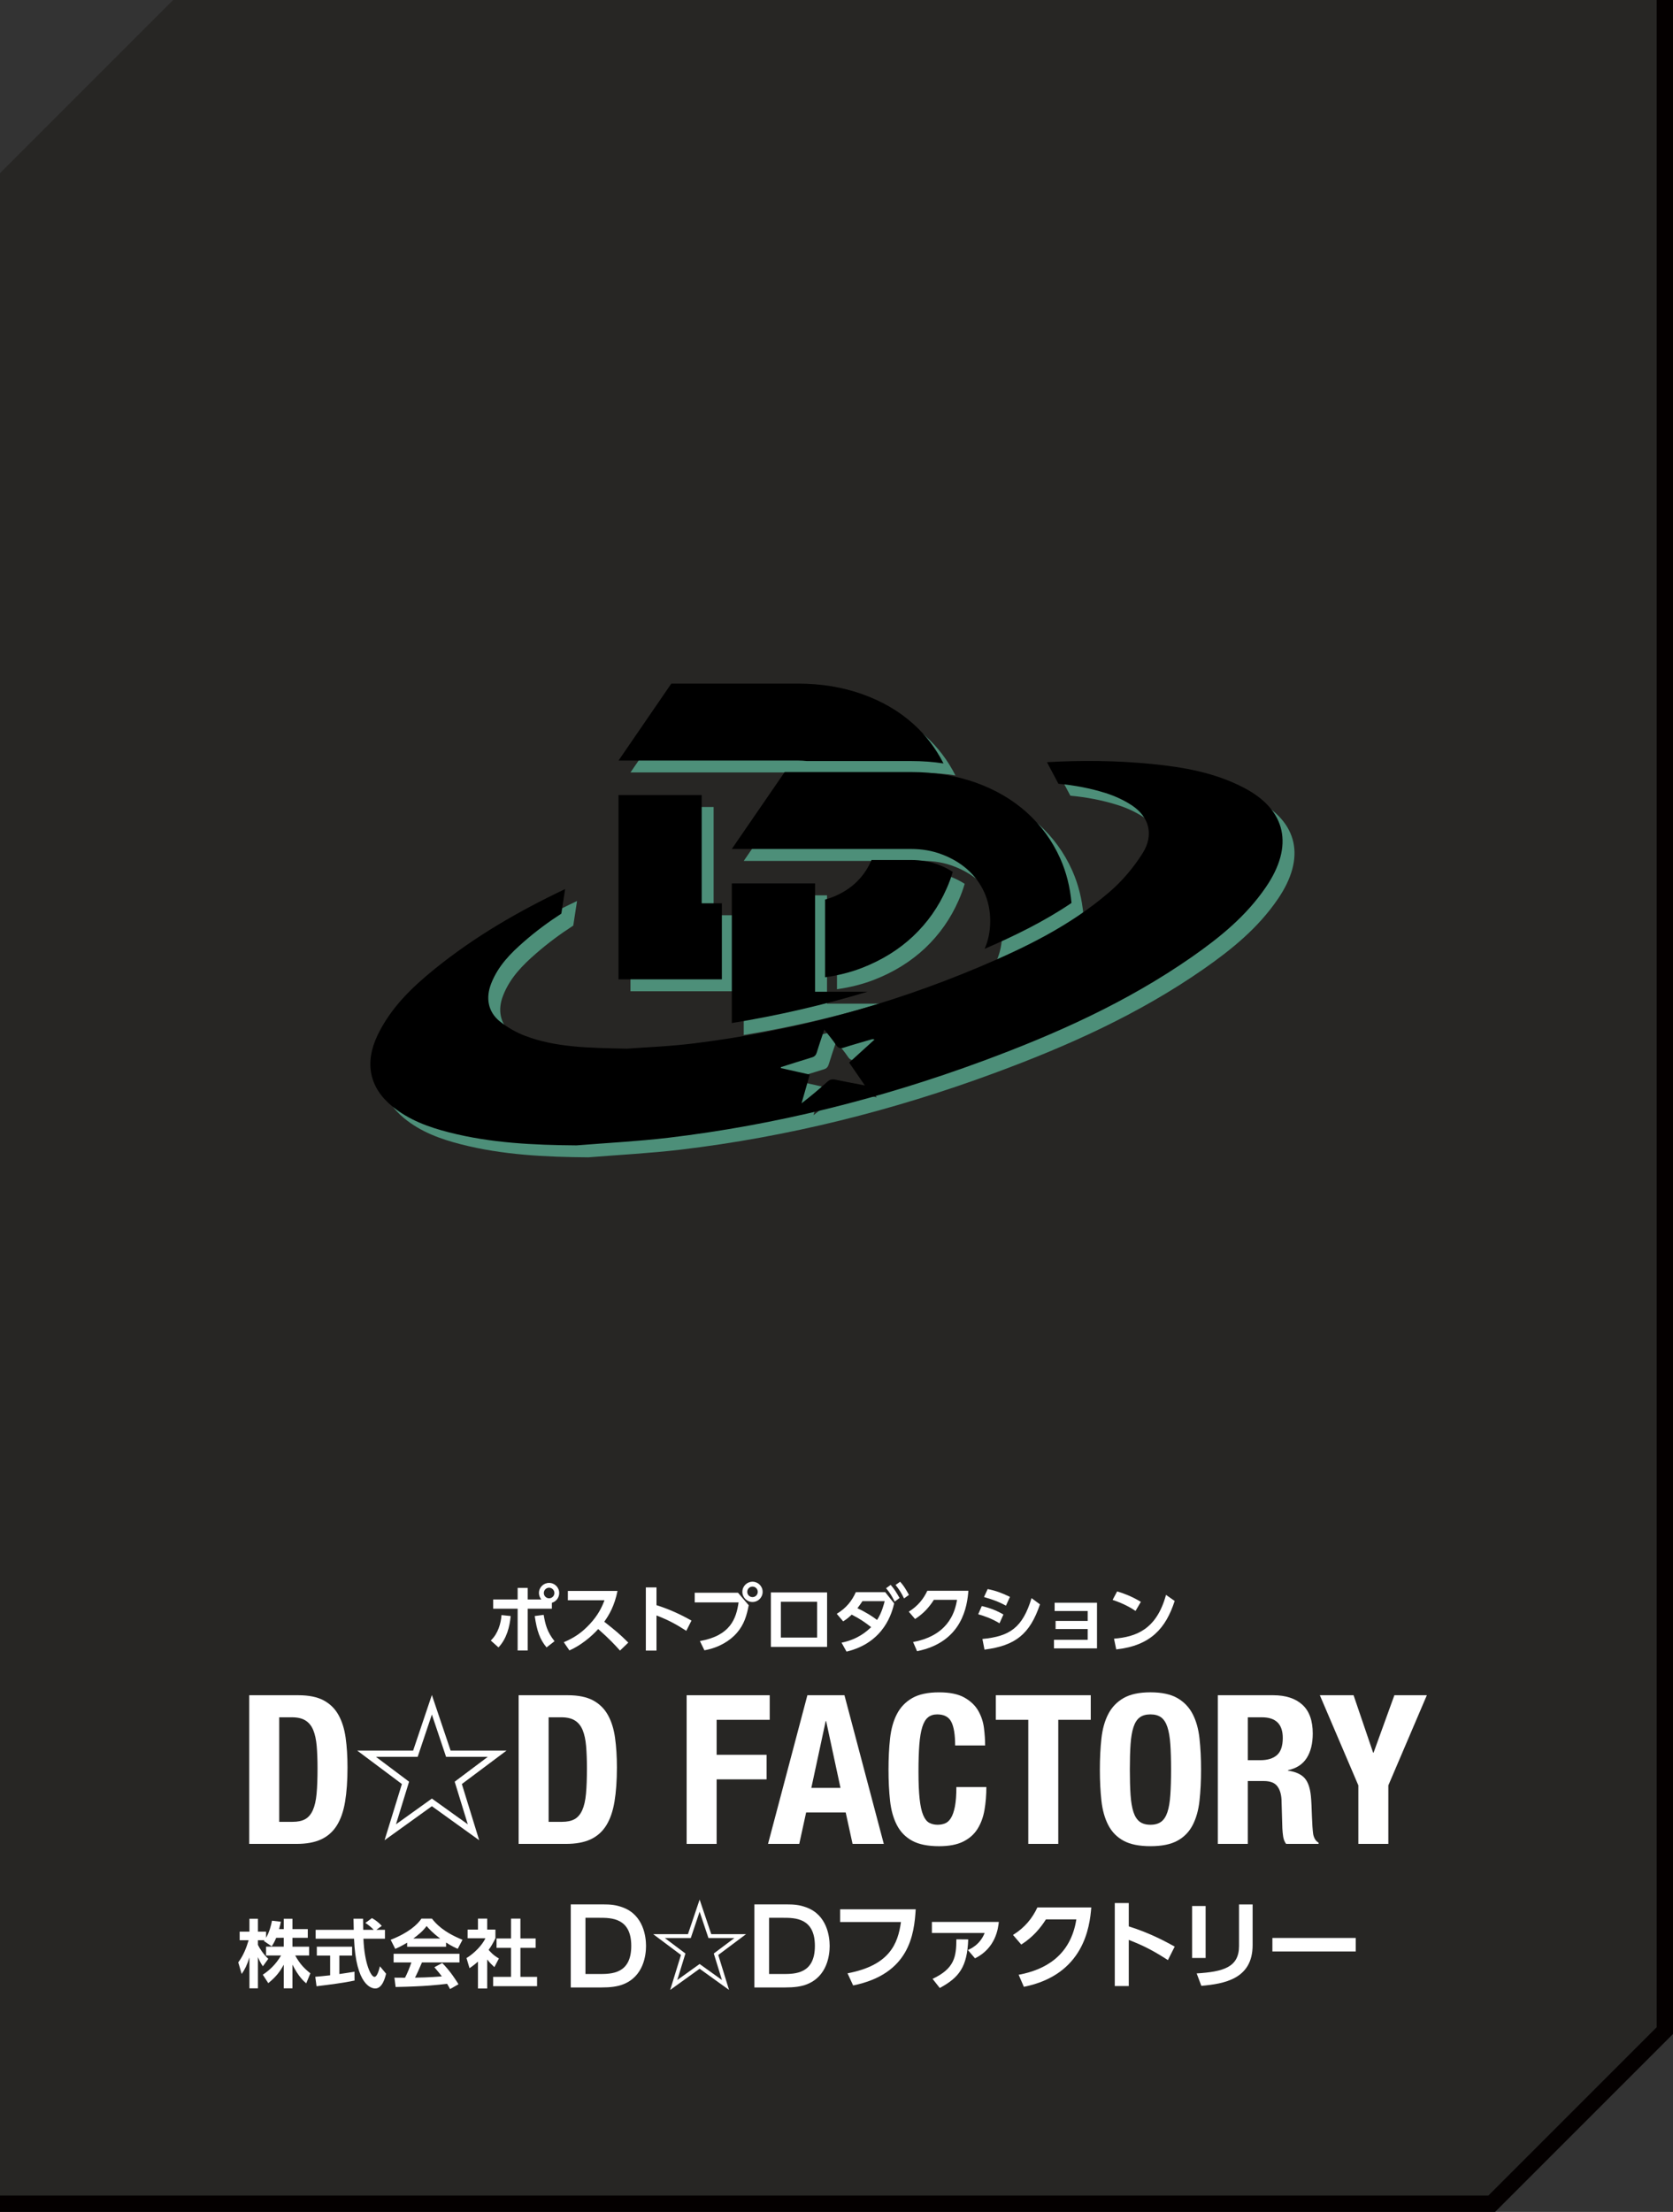 <?xml version="1.0" encoding="utf-8"?>
<!-- Generator: Adobe Illustrator 16.0.0, SVG Export Plug-In . SVG Version: 6.00 Build 0)  -->
<!DOCTYPE svg PUBLIC "-//W3C//DTD SVG 1.1//EN" "http://www.w3.org/Graphics/SVG/1.1/DTD/svg11.dtd">
<svg version="1.1" id="レイヤー_1" xmlns="http://www.w3.org/2000/svg" xmlns:xlink="http://www.w3.org/1999/xlink" x="0px"
	 y="0px" width="205px" height="271px" viewBox="0 0 205 271" enable-background="new 0 0 205 271" xml:space="preserve">
<rect x="0" y="0" width="205" height="271" fill="#333333" stroke="none"/>
<polygon fill="#201E1B" points="204,0 21.213,0 0,21.213 0,270 182.787,270 204,248.787 " opacity="0.6"/>
<polyline fill="none" stroke="#040000" stroke-width="2" stroke-miterlimit="10" points="0,270 182.787,270 204,248.787 204,0 "/>
<g>
	<g>
		<g>
			<g>
				<path fill="#FFFFFF" d="M33.844,237.416c-0.227,0.553-0.39,0.797-0.553,1.043l-0.961-0.654c0.036-0.045,0.055-0.063,0.073-0.09
					h-0.799v0.57c0.191,0.408,0.707,1.197,1.27,1.705l-0.662,0.916c-0.254-0.363-0.443-0.727-0.607-1.125v3.824h-1.041v-3.779
					c-0.309,0.971-0.572,1.479-0.952,2.021l-0.417-1.422c0.607-0.807,0.988-1.75,1.269-2.711h-1.097v-1.051h1.197v-1.578h1.041
					v1.578h0.998v0.752c0.416-0.717,0.607-1.504,0.725-2.094l1.088,0.127c-0.055,0.254-0.1,0.463-0.218,0.906h0.571v-1.27h1.068
					v1.27h1.877v1.061h-1.877v1.088h2.041v1.078h-1.705c0.571,1.051,1.151,1.631,1.858,2.184l-0.507,1.232
					c-0.245-0.207-0.943-0.797-1.688-2.293v2.9h-1.068v-2.891c-0.436,0.807-0.925,1.477-1.895,2.258l-0.671-1.033
					c0.78-0.518,1.567-1.215,2.239-2.357h-1.84v-1.078h2.166v-1.088H33.844z"/>
				<path fill="#FFFFFF" d="M38.632,242.191c0.525-0.045,1.033-0.09,1.822-0.18v-2.42h-1.632v-1.088h4.323v1.088h-1.559v2.266
					c0.771-0.109,1.359-0.209,1.85-0.291l0.008,1.088c-1.268,0.271-3,0.498-4.658,0.697L38.632,242.191z M46.118,236.437h1.052
					v1.088h-2.638c0.127,3.107,0.934,4.676,1.352,4.676c0.326,0,0.543-0.789,0.67-1.295l0.752,0.906
					c-0.09,0.398-0.426,1.813-1.322,1.813c-0.48,0-2.375-0.408-2.602-6.1h-4.705v-1.088h4.668c-0.008-0.254-0.027-1.17-0.027-1.359
					h1.17c0,0.145,0.01,0.779,0.018,1.359h1.287c-0.326-0.336-0.652-0.607-1.023-0.844l0.807-0.59
					c0.453,0.254,0.843,0.555,1.205,0.953L46.118,236.437z"/>
				<path fill="#FFFFFF" d="M49.892,238.013c-0.726,0.436-1.179,0.635-1.459,0.762l-0.563-1.115
					c2.203-0.861,3.281-1.867,3.771-2.592h1.287c0.489,0.617,1.378,1.631,3.743,2.592l-0.58,1.105
					c-0.29-0.127-0.734-0.316-1.432-0.77v0.516h-4.768V238.013z M55.148,243.697c-0.1-0.182-0.163-0.318-0.362-0.645
					c-1.17,0.137-2.646,0.318-6.309,0.391l-0.145-1.143c0.117,0,1.087,0.01,1.295,0.01c0.264-0.498,0.572-1.242,0.781-1.877h-2.177
					v-1.061H56.3v1.061h-4.596c-0.344,0.807-0.571,1.324-0.852,1.867c0.289,0,1.803-0.035,3.289-0.154
					c-0.199-0.271-0.435-0.57-0.915-1.123l0.961-0.518c1.033,1.025,1.804,2.293,1.994,2.602L55.148,243.697z M53.942,237.505
					c-0.979-0.725-1.432-1.25-1.668-1.531c-0.435,0.607-1.078,1.133-1.631,1.531H53.942z"/>
				<path fill="#FFFFFF" d="M59.7,243.625h-1.133v-3.291c-0.463,0.408-0.771,0.625-1.033,0.807l-0.372-1.242
					c1.024-0.625,1.948-1.631,2.32-2.428h-2.185v-1.061h1.27v-1.342H59.7v1.342h1.006v1.061c-0.316,0.652-0.553,1.041-0.834,1.422
					c0.571,0.662,0.979,0.889,1.26,1.053l-0.553,1.061c-0.271-0.246-0.57-0.527-0.879-0.934V243.625z M62.618,235.068h1.151v2.43
					h1.867v1.15H63.77v3.553h2.04v1.143h-5.385v-1.143h2.193v-3.553h-1.775v-1.15h1.775V235.068z"/>
				<path fill="#FFFFFF" d="M69.938,233.32h3.841c1.109,0,1.696,0.063,2.563,0.383c2.488,0.932,2.819,3.545,2.819,4.707
					c0,1.096-0.28,3.725-2.806,4.707c-0.728,0.281-1.544,0.383-2.68,0.383h-3.738V233.32z M71.738,241.853h1.658
					c1.519,0,3.954,0,3.954-3.443c0-3.445-2.449-3.445-3.903-3.445h-1.709V241.853z"/>
				<path fill="#FFFFFF" d="M87.154,236.97h4.261l-3.403,2.547l1.321,4.285l-3.606-2.596l-3.606,2.596l1.321-4.285l-3.404-2.547
					h4.261l1.429-4.236L87.154,236.97z M85.727,234.22l-1.083,3.227h-3.178l2.523,1.893l-1,3.248l2.737-1.963l2.737,1.963l-1-3.248
					l2.523-1.893H86.81L85.727,234.22z"/>
				<path fill="#FFFFFF" d="M92.441,233.32h3.84c1.108,0,1.696,0.063,2.563,0.383c2.488,0.932,2.819,3.545,2.819,4.707
					c0,1.096-0.28,3.725-2.806,4.707c-0.728,0.281-1.544,0.383-2.68,0.383h-3.737V233.32z M94.24,241.853h1.658
					c1.519,0,3.954,0,3.954-3.443c0-3.445-2.449-3.445-3.903-3.445H94.24V241.853z"/>
				<path fill="#FFFFFF" d="M112.206,233.923c-0.191,3.07-0.75,7.926-7.666,9.33l-0.689-1.486c5.117-0.965,6.177-3.584,6.546-6.285
					h-7.45v-1.559H112.206z"/>
				<path fill="#FFFFFF" d="M122.39,235.47c-0.084,0.785-0.369,3.201-2.916,4.463l-0.881-1.023c0.262-0.107,1.477-0.607,2.059-2.082
					h-6.462v-1.357H122.39z M114.272,242.445c2.689-1.262,2.904-2.701,2.916-4.844l1.452,0.012
					c-0.119,3.393-1.131,4.678-3.487,5.951L114.272,242.445z"/>
				<path fill="#FFFFFF" d="M124.819,241.945c3.237-0.596,6.367-2.332,7.07-6.783h-3.727c-0.643,1.012-1.547,2.143-3.022,3.082
					l-1.012-1.178c1.476-0.918,2.38-2.072,2.987-3.369h6.605c-0.19,2.393-0.916,8.248-8.26,9.725L124.819,241.945z"/>
				<path fill="#FFFFFF" d="M143.108,240.148c-1.713-1.107-2.879-1.727-4.795-2.477v5.654h-1.715v-10.164h1.715v2.855
					c2.678,0.846,4.582,1.904,5.629,2.477L143.108,240.148z"/>
				<path fill="#FFFFFF" d="M147.729,239.886h-1.654v-6.367h1.654V239.886z M153.489,238.316c0,4.152-3.487,4.736-6.285,4.986
					l-0.57-1.523c3.214-0.203,5.189-0.727,5.189-3.346v-5.105h1.666V238.316z"/>
				<path fill="#FFFFFF" d="M166.124,237.435v1.654h-10.211v-1.654H166.124z"/>
			</g>
			<g>
				<path fill="#FFFFFF" d="M36.561,207.697c1.275,0,2.304,0.209,3.087,0.625c0.781,0.417,1.391,1.012,1.824,1.785
					c0.434,0.775,0.727,1.706,0.88,2.794c0.153,1.089,0.229,2.306,0.229,3.648c0,1.599-0.098,2.989-0.293,4.171
					c-0.195,1.183-0.532,2.156-1.008,2.922c-0.477,0.765-1.114,1.335-1.914,1.709c-0.799,0.374-1.811,0.561-3.035,0.561H30.54
					v-18.215H36.561z M35.847,223.208c0.645,0,1.164-0.111,1.556-0.332s0.702-0.587,0.931-1.098c0.23-0.51,0.383-1.182,0.459-2.016
					c0.077-0.832,0.115-1.87,0.115-3.111c0-1.037-0.035-1.947-0.102-2.73c-0.068-0.781-0.209-1.433-0.422-1.951
					c-0.212-0.52-0.527-0.91-0.943-1.174c-0.418-0.264-0.974-0.396-1.671-0.396h-1.556v12.808H35.847z"/>
				<path fill="#FFFFFF" d="M69.571,207.697c1.275,0,2.305,0.209,3.088,0.625c0.781,0.417,1.39,1.012,1.823,1.785
					c0.435,0.775,0.728,1.706,0.88,2.794c0.154,1.089,0.23,2.306,0.23,3.648c0,1.599-0.099,2.989-0.294,4.171
					c-0.195,1.183-0.532,2.156-1.007,2.922c-0.477,0.765-1.115,1.335-1.914,1.709c-0.8,0.374-1.812,0.561-3.037,0.561h-5.79v-18.215
					H69.571z M68.857,223.208c0.646,0,1.165-0.111,1.556-0.332c0.392-0.221,0.702-0.587,0.932-1.098
					c0.229-0.51,0.383-1.182,0.459-2.016c0.076-0.832,0.115-1.87,0.115-3.111c0-1.037-0.035-1.947-0.102-2.73
					c-0.068-0.781-0.209-1.433-0.422-1.951c-0.213-0.52-0.527-0.91-0.943-1.174c-0.418-0.264-0.975-0.396-1.672-0.396h-1.556v12.808
					H68.857z"/>
				<path fill="#FFFFFF" d="M94.317,207.697v3.01h-6.506v4.287h6.123v3.01h-6.123v7.908h-3.674v-18.215H94.317z"/>
				<path fill="#FFFFFF" d="M103.474,207.697l4.822,18.215h-3.827l-0.842-3.852h-4.848l-0.842,3.852H94.11l4.822-18.215H103.474z
					 M102.989,219.049l-1.761-8.188h-0.051l-1.761,8.188H102.989z"/>
				<path fill="#FFFFFF" d="M116.563,210.949c-0.314-0.604-0.889-0.904-1.723-0.904c-0.459,0-0.837,0.123-1.135,0.369
					c-0.297,0.247-0.531,0.646-0.701,1.199s-0.289,1.275-0.357,2.168c-0.068,0.894-0.102,1.986-0.102,3.279
					c0,1.377,0.047,2.491,0.141,3.342c0.093,0.851,0.237,1.51,0.434,1.977c0.195,0.469,0.441,0.783,0.738,0.944
					c0.299,0.161,0.643,0.242,1.033,0.242c0.324,0,0.626-0.055,0.906-0.165c0.281-0.111,0.523-0.332,0.727-0.664
					c0.205-0.332,0.367-0.799,0.486-1.403c0.118-0.604,0.178-1.398,0.178-2.386h3.674c0,0.987-0.076,1.923-0.229,2.807
					c-0.153,0.885-0.438,1.658-0.854,2.322c-0.417,0.663-1.004,1.182-1.76,1.556c-0.758,0.374-1.74,0.562-2.947,0.562
					c-1.377,0-2.475-0.221-3.291-0.664c-0.816-0.441-1.441-1.079-1.875-1.912c-0.434-0.834-0.715-1.828-0.842-2.985
					c-0.128-1.157-0.191-2.433-0.191-3.827c0-1.377,0.063-2.648,0.191-3.814c0.127-1.164,0.408-2.164,0.842-2.997
					s1.059-1.483,1.875-1.952c0.816-0.467,1.914-0.701,3.291-0.701c1.31,0,2.343,0.213,3.1,0.639
					c0.757,0.425,1.322,0.965,1.697,1.619c0.373,0.655,0.607,1.361,0.701,2.117c0.094,0.758,0.141,1.467,0.141,2.131h-3.674
					C117.036,212.519,116.878,211.553,116.563,210.949z"/>
				<path fill="#FFFFFF" d="M133.654,210.707h-3.979v15.205h-3.674v-15.205h-3.98v-3.01h11.634V210.707z"/>
				<path fill="#FFFFFF" d="M134.963,212.99c0.128-1.164,0.408-2.164,0.842-2.997s1.059-1.483,1.875-1.952
					c0.816-0.467,1.913-0.701,3.291-0.701s2.475,0.234,3.291,0.701c0.816,0.469,1.441,1.119,1.875,1.952s0.714,1.833,0.842,2.997
					c0.128,1.166,0.191,2.438,0.191,3.814c0,1.395-0.063,2.67-0.191,3.827s-0.408,2.151-0.842,2.985
					c-0.434,0.833-1.059,1.471-1.875,1.912c-0.816,0.443-1.913,0.664-3.291,0.664s-2.475-0.221-3.291-0.664
					c-0.816-0.441-1.441-1.079-1.875-1.912c-0.434-0.834-0.714-1.828-0.842-2.985s-0.192-2.433-0.192-3.827
					C134.771,215.427,134.835,214.156,134.963,212.99z M138.534,219.929c0.06,0.859,0.179,1.557,0.357,2.092
					c0.179,0.536,0.434,0.928,0.766,1.174c0.331,0.247,0.77,0.37,1.313,0.37s0.982-0.123,1.313-0.37
					c0.332-0.246,0.587-0.638,0.766-1.174c0.179-0.535,0.297-1.232,0.357-2.092c0.059-0.858,0.09-1.9,0.09-3.125
					s-0.031-2.262-0.09-3.112c-0.061-0.851-0.179-1.548-0.357-2.092s-0.434-0.939-0.766-1.187c-0.331-0.246-0.77-0.369-1.313-0.369
					s-0.982,0.123-1.313,0.369c-0.332,0.247-0.587,0.643-0.766,1.187s-0.298,1.241-0.357,2.092c-0.061,0.851-0.09,1.888-0.09,3.112
					S138.474,219.071,138.534,219.929z"/>
				<path fill="#FFFFFF" d="M156.01,207.697c1.53,0,2.722,0.387,3.571,1.16c0.852,0.774,1.276,1.952,1.276,3.533
					c0,1.225-0.247,2.225-0.74,2.998c-0.493,0.774-1.259,1.271-2.296,1.492v0.052c0.918,0.136,1.59,0.434,2.016,0.893
					c0.425,0.46,0.688,1.199,0.791,2.22c0.033,0.34,0.059,0.711,0.076,1.109c0.017,0.4,0.033,0.847,0.051,1.34
					c0.033,0.969,0.085,1.709,0.154,2.219c0.102,0.511,0.322,0.859,0.662,1.047v0.152h-3.979c-0.188-0.254-0.306-0.548-0.357-0.88
					c-0.051-0.331-0.085-0.676-0.103-1.033l-0.102-3.495c-0.034-0.715-0.213-1.275-0.535-1.684
					c-0.324-0.408-0.867-0.612-1.633-0.612h-1.965v7.704h-3.674v-18.215H156.01z M154.429,215.656c0.884,0,1.564-0.207,2.041-0.625
					c0.476-0.416,0.714-1.117,0.714-2.104c0-1.685-0.851-2.526-2.552-2.526h-1.734v5.255H154.429z"/>
				<path fill="#FFFFFF" d="M168.256,214.738h0.052l2.551-7.041h3.979l-4.719,11.047v7.168h-3.674v-7.168l-4.719-11.047h4.133
					L168.256,214.738z"/>
			</g>
		</g>
		<g>
			<path fill="#FFFFFF" d="M55.215,214.48h6.851l-5.473,4.096l2.124,6.887l-5.798-4.17l-5.798,4.17l2.124-6.887l-5.473-4.096h6.851
				l2.296-6.813L55.215,214.48z M52.919,210.06l-1.741,5.186h-5.109l4.056,3.043l-1.606,5.223l4.401-3.156l4.4,3.156l-1.606-5.223
				l4.056-3.043H54.66L52.919,210.06z"/>
		</g>
	</g>
</g>
<g>
	<path fill="#FFFFFF" d="M60.138,200.995c0.925-0.888,1.242-2.147,1.314-3.118l1.124,0.118c-0.118,1.286-0.48,2.765-1.495,3.843
		L60.138,200.995z M66.329,195.964c-0.199-0.245-0.291-0.535-0.291-0.798c0-0.671,0.553-1.232,1.242-1.232s1.242,0.553,1.242,1.241
		c0,0.563-0.372,1.043-0.898,1.197v0.725h-2.963v5.121h-1.232v-5.121h-3v-1.133h3v-1.414h1.232v1.414H66.329z M66.618,197.849
		c0.199,1.16,0.418,2.085,1.333,3.227l-0.979,0.762c-0.815-0.979-1.178-1.984-1.449-3.843L66.618,197.849z M66.637,195.175
		c0,0.363,0.3,0.645,0.644,0.645c0.363,0,0.652-0.291,0.652-0.645c0-0.362-0.299-0.652-0.652-0.652
		C66.937,194.523,66.637,194.804,66.637,195.175z"/>
	<path fill="#FFFFFF" d="M75.665,194.921c-0.371,1.84-1.043,2.965-1.623,3.771c1.379,1.087,1.867,1.486,2.946,2.556l-1.015,0.979
		c-0.553-0.616-1.324-1.459-2.674-2.638c-0.853,0.952-2.148,2.012-3.526,2.619l-0.688-1.006c1.314-0.562,2.238-1.195,3.209-2.248
		c0.979-1.061,1.459-2.029,1.775-2.891h-4.486v-1.143H75.665z"/>
	<path fill="#FFFFFF" d="M84.095,199.807c-1.305-0.843-2.193-1.313-3.652-1.886v4.306h-1.305v-7.74h1.305v2.175
		c2.039,0.645,3.49,1.451,4.287,1.886L84.095,199.807z"/>
	<path fill="#FFFFFF" d="M90.431,195.139l1.314,1.532c-0.244,1.242-0.544,2.348-1.478,3.417c-0.752,0.86-2.093,1.776-3.952,2.103
		l-0.553-1.133c3.771-0.662,4.451-2.783,4.74-4.731h-5.375v-1.188H90.431z M93.449,195.031c0,0.688-0.553,1.242-1.241,1.242
		c-0.689,0-1.242-0.554-1.242-1.242c0-0.698,0.563-1.242,1.242-1.242S93.449,194.333,93.449,195.031z M91.563,195.031
		c0,0.362,0.291,0.644,0.645,0.644c0.344,0,0.643-0.272,0.643-0.644s-0.299-0.644-0.643-0.644
		C91.862,194.387,91.563,194.66,91.563,195.031z"/>
	<path fill="#FFFFFF" d="M101.347,195.103v6.671h-6.889v-6.671H101.347z M100.122,196.246h-4.441v4.387h4.441V196.246z"/>
	<path fill="#FFFFFF" d="M103.12,201.257c2.003-0.408,3.072-1.377,3.625-1.903c-0.852-0.661-1.342-0.997-2.383-1.532
		c-0.246,0.236-0.526,0.499-1.043,0.825l-0.789-0.925c1.178-0.707,1.867-1.604,2.339-2.655h3.599l1.096,1.378
		c-0.244,1.023-1.141,4.776-5.836,5.909L103.12,201.257z M105.675,196.173c-0.189,0.299-0.316,0.471-0.615,0.869
		c1.023,0.463,1.885,1.024,2.41,1.432c0.572-0.86,0.834-1.921,0.934-2.301H105.675z M109.138,194.179
		c0.445,0.507,0.698,0.915,1.088,1.604l-0.598,0.444c-0.336-0.671-0.553-1.042-1.052-1.641L109.138,194.179z M110.298,193.789
		c0.463,0.525,0.672,0.879,1.079,1.613l-0.599,0.436c-0.335-0.689-0.589-1.088-1.042-1.65L110.298,193.789z"/>
	<path fill="#FFFFFF" d="M111.884,201.175c2.465-0.453,4.848-1.775,5.383-5.166h-2.836c-0.49,0.771-1.18,1.632-2.303,2.348
		l-0.771-0.897c1.124-0.698,1.813-1.577,2.274-2.565h5.031c-0.146,1.822-0.698,6.281-6.291,7.406L111.884,201.175z"/>
	<path fill="#FFFFFF" d="M122.474,198.882c-0.988-0.598-1.83-0.879-2.609-1.105l0.435-1.006c0.534,0.127,1.495,0.362,2.655,1.033
		L122.474,198.882z M120.38,200.804c3.345-0.317,4.922-1.377,6.019-5.004l1.033,0.762c-1.241,3.662-3.009,5.059-6.798,5.547
		L120.38,200.804z M123.263,196.726c-0.951-0.526-1.713-0.771-2.691-1.061l0.453-0.979c0.987,0.208,1.713,0.462,2.728,0.961
		L123.263,196.726z"/>
	<path fill="#FFFFFF" d="M129.347,199.589v-0.996h3.934v-1.215h-4.053v-1.016h5.193v5.592h-5.274v-1.051h4.134v-1.314H129.347z"/>
	<path fill="#FFFFFF" d="M139.142,197.369c-0.398-0.271-1.332-0.869-2.809-1.35l0.553-1.043c0.661,0.199,1.676,0.535,2.909,1.278
		L139.142,197.369z M136.505,200.768c2.691-0.218,5.211-1.114,6.371-5.366l1.061,0.744c-1.078,3.344-2.945,5.475-7.16,5.936
		L136.505,200.768z"/>
</g>
<g>
	<g>
		<g>
			<g>
				<g>
					<path fill="#4D8F79" d="M100.314,94.701h12.779c1.377,0,2.703,0.102,3.978,0.294c-0.939-1.842-2.15-3.45-3.671-4.818
						c-1.746-1.575-3.831-2.792-6.257-3.66c-2.413-0.864-5.063-1.303-7.934-1.303H83.721l-6.467,9.426H99.21
						C99.578,94.641,99.952,94.665,100.314,94.701z"/>
					<path fill="#4D8F79" d="M106.171,109.75c-0.859,0.76-1.877,1.345-3.066,1.763c-0.18,0.056-0.36,0.107-0.547,0.16v9.525
						c1.589-0.224,3.104-0.598,4.539-1.153c2.421-0.942,4.506-2.235,6.25-3.873c1.746-1.65,3.124-3.596,4.113-5.852
						c0.295-0.658,0.544-1.342,0.748-2.036c-0.518-0.331-1.086-0.621-1.694-0.856c-1.038-0.396-2.192-0.601-3.42-0.601h-4.85
						c-0.021,0.063-0.036,0.131-0.072,0.189C107.688,108.081,107.021,108.991,106.171,109.75z"/>
					<polygon fill="#4D8F79" points="89.916,112.133 87.442,112.133 87.442,98.869 77.254,98.869 77.254,121.449 89.916,121.449 
											"/>
				</g>
				<g>
					<path fill="#4D8F79" d="M116.914,106.154c1.182,0.45,2.209,1.06,3.09,1.833c0.884,0.785,1.565,1.707,2.064,2.793
						c0.482,1.079,0.729,2.256,0.729,3.519c0,1.246-0.229,2.385-0.684,3.415c3.584-1.552,7.234-3.313,10.646-5.62
						c-0.174-1.938-0.622-3.757-1.384-5.458c-0.979-2.183-2.349-4.06-4.094-5.632c-1.747-1.569-3.832-2.788-6.242-3.652
						c-2.426-0.862-5.07-1.301-7.945-1.301h-15.48l-6.479,9.426h21.96C114.471,105.477,115.74,105.696,116.914,106.154z"/>
					<path fill="#4D8F79" d="M107.771,122.967h-6.434v-13.273H91.134v17.111C96.761,125.889,102.314,124.607,107.771,122.967z"/>
				</g>
				<path fill="#4D8F79" d="M153.923,97.998c-3.564-1.873-7.394-2.542-11.275-2.929c-4.312-0.428-8.613-0.47-12.896-0.226
					l1.402,2.643c1.95,0.186,3.885,0.539,5.806,1.146c1.112,0.352,2.229,0.863,3.225,1.521c2.105,1.411,2.683,3.607,1.294,5.835
					c-1.122,1.78-2.524,3.431-4.074,4.761c-4.793,4.129-10.316,6.804-15.948,9.188c-11.266,4.751-22.905,7.857-34.88,9.35
					c-3.074,0.386-6.185,0.494-8.308,0.658c-4.856-0.099-8.751-0.164-12.476-1.578c-1.098-0.417-2.169-1.033-3.107-1.78
					c-1.418-1.158-1.738-2.853-1.029-4.639c0.851-2.17,2.396-3.709,4.021-5.123c1.455-1.272,2.983-2.398,4.566-3.422l0.464-3.014
					c-5.632,2.679-11.055,5.792-16.03,9.829c-2.74,2.225-5.305,4.674-6.943,8.056c-1.639,3.411-1.007,6.452,1.786,8.733
					c2.074,1.697,4.483,2.557,6.954,3.189c5.14,1.316,10.367,1.557,15.622,1.597c3.766-0.303,7.549-0.496,11.293-0.938
					c13.146-1.567,25.975-4.768,38.507-9.401c8.927-3.296,17.626-7.183,25.629-12.758c3.382-2.365,6.609-4.963,9.053-8.546
					C160.036,105.097,159.072,100.695,153.923,97.998z M107.438,134.447c-1.282-0.25-2.451-0.462-3.626-0.711
					c-0.375-0.083-0.653-0.025-0.965,0.253c-1.018,0.924-2.063,1.795-3.168,2.647c0.328-1.148,0.652-2.294,1.006-3.52
					c-1.197-0.272-2.37-0.534-3.553-0.797c0.005-0.043,0.016-0.076,0.024-0.119c1.273-0.399,2.547-0.814,3.825-1.199
					c0.315-0.1,0.469-0.281,0.574-0.621c0.273-0.908,0.585-1.803,0.908-2.773c0.521,0.664,1.023,1.25,1.453,1.891
					c0.28,0.402,0.54,0.444,0.944,0.313c1.122-0.36,2.249-0.673,3.379-1.003c0.108-0.034,0.214-0.052,0.379,0.018
					c-1.029,0.933-2.049,1.863-3.105,2.823C106.142,132.558,106.757,133.45,107.438,134.447z"/>
			</g>
		</g>
		<g>
			<g>
				<path d="M98.852,93.24h12.78c1.376,0,2.702,0.102,3.977,0.293c-0.938-1.84-2.15-3.449-3.671-4.817
					c-1.745-1.576-3.831-2.792-6.257-3.661c-2.411-0.865-5.063-1.303-7.933-1.303H82.259l-6.467,9.427h21.956
					C98.115,93.179,98.489,93.203,98.852,93.24z"/>
				<path d="M104.708,108.29c-0.858,0.757-1.877,1.344-3.066,1.761c-0.179,0.056-0.358,0.108-0.545,0.16v9.523
					c1.587-0.223,3.103-0.596,4.538-1.153c2.419-0.941,4.506-2.234,6.249-3.873c1.747-1.649,3.125-3.595,4.113-5.852
					c0.296-0.658,0.545-1.341,0.749-2.035c-0.517-0.333-1.086-0.621-1.695-0.856c-1.038-0.397-2.192-0.602-3.419-0.602h-4.85
					c-0.021,0.064-0.036,0.131-0.074,0.19C106.225,106.619,105.56,107.53,104.708,108.29z"/>
				<polygon points="88.453,110.671 85.98,110.671 85.98,97.407 75.792,97.407 75.792,119.987 88.453,119.987 				"/>
			</g>
			<g>
				<path d="M115.451,104.693c1.183,0.449,2.211,1.06,3.091,1.832c0.883,0.785,1.564,1.708,2.063,2.794
					c0.483,1.078,0.73,2.255,0.73,3.516c0,1.248-0.229,2.386-0.685,3.415c3.584-1.552,7.234-3.313,10.646-5.62
					c-0.174-1.937-0.624-3.755-1.384-5.457c-0.979-2.182-2.35-4.059-4.095-5.631c-1.746-1.57-3.832-2.788-6.242-3.653
					c-2.426-0.862-5.069-1.3-7.944-1.3H96.15l-6.479,9.426h21.96C113.008,104.015,114.277,104.236,115.451,104.693z"/>
				<path d="M106.309,121.505h-6.432v-13.272H89.672v17.109C95.299,124.427,100.852,123.145,106.309,121.505z"/>
			</g>
			<path fill-rule="evenodd" clip-rule="evenodd" d="M152.461,96.536c-3.563-1.873-7.395-2.542-11.275-2.929
				c-4.311-0.428-8.613-0.469-12.897-0.226l1.402,2.643c1.951,0.186,3.886,0.539,5.808,1.146c1.112,0.353,2.228,0.863,3.224,1.52
				c2.105,1.411,2.685,3.607,1.294,5.836c-1.122,1.78-2.524,3.432-4.073,4.76c-4.794,4.13-10.316,6.805-15.948,9.188
				c-11.266,4.751-22.905,7.858-34.881,9.351c-3.073,0.385-6.184,0.494-8.308,0.657c-4.855-0.099-8.752-0.164-12.476-1.578
				c-1.098-0.416-2.168-1.034-3.108-1.782c-1.417-1.156-1.737-2.852-1.028-4.639c0.854-2.17,2.396-3.708,4.021-5.122
				c1.456-1.273,2.983-2.399,4.567-3.423l0.464-3.013c-5.632,2.679-11.056,5.792-16.03,9.828c-2.741,2.225-5.304,4.674-6.944,8.057
				c-1.638,3.411-1.007,6.452,1.786,8.734c2.074,1.698,4.483,2.555,6.954,3.189c5.14,1.316,10.368,1.556,15.624,1.596
				c3.764-0.302,7.547-0.495,11.292-0.937c13.146-1.568,25.976-4.769,38.507-9.402c8.925-3.297,17.624-7.183,25.629-12.759
				c3.381-2.364,6.609-4.962,9.053-8.545C158.573,103.635,157.61,99.234,152.461,96.536z M105.977,132.985
				c-1.283-0.25-2.452-0.462-3.626-0.709c-0.377-0.083-0.653-0.026-0.966,0.251c-1.018,0.925-2.063,1.795-3.167,2.648
				c0.327-1.149,0.652-2.294,1.004-3.52c-1.195-0.272-2.368-0.533-3.551-0.797c0.004-0.044,0.016-0.075,0.023-0.118
				c1.274-0.4,2.547-0.814,3.826-1.2c0.314-0.1,0.468-0.281,0.574-0.621c0.272-0.908,0.586-1.802,0.908-2.773
				c0.521,0.664,1.024,1.25,1.452,1.893c0.28,0.401,0.543,0.443,0.945,0.312c1.121-0.361,2.249-0.673,3.38-1.005
				c0.106-0.033,0.211-0.051,0.379,0.019c-1.031,0.933-2.051,1.863-3.106,2.823C104.68,131.096,105.295,131.988,105.977,132.985z"/>
		</g>
	</g>
</g>
<g>
</g>
<g>
</g>
<g>
</g>
<g>
</g>
<g>
</g>
<g>
</g>
</svg>
